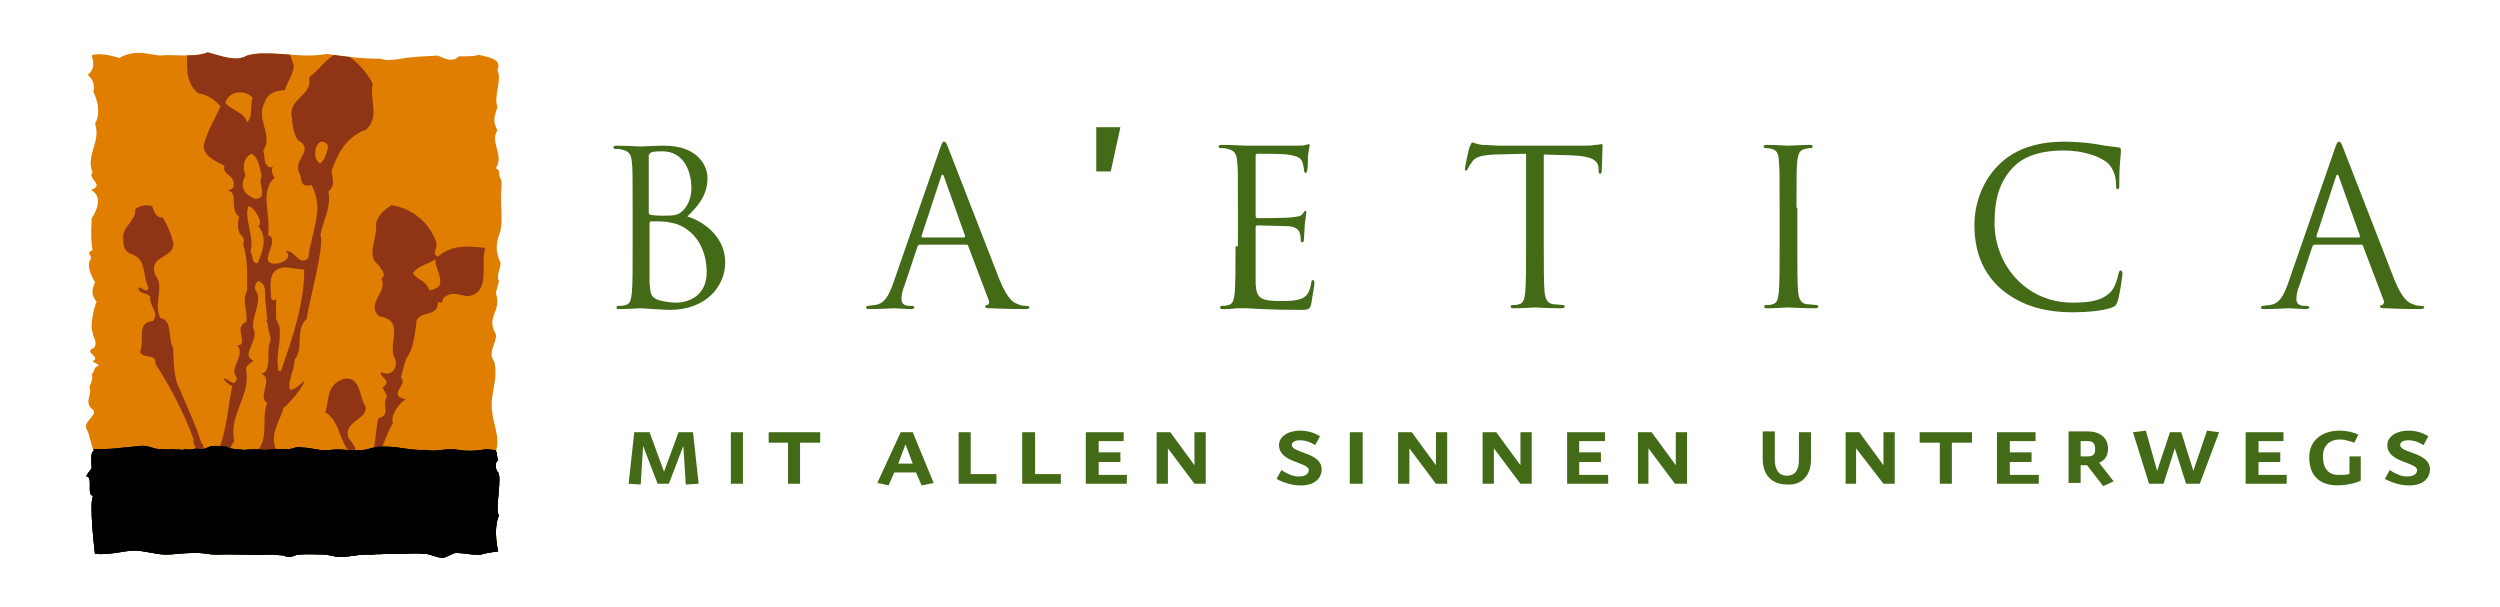 <?xml version="1.0" encoding="utf-8"?>
<!-- Generator: Adobe Illustrator 25.4.1, SVG Export Plug-In . SVG Version: 6.00 Build 0)  -->
<svg version="1.1" id="Ebene_1" xmlns="http://www.w3.org/2000/svg" xmlns:xlink="http://www.w3.org/1999/xlink" x="0px" y="0px"
	 viewBox="0 0 310.6 75.4" style="enable-background:new 0 0 310.6 75.4;" xml:space="preserve">
<style type="text/css">
	.st0{fill:#DF7E00;}
	.st1{clip-path:url(#SVGID_00000173130291445536782650000006493800672627206032_);fill:#8F3415;}
	.st2{clip-path:url(#SVGID_00000173130291445536782650000006493800672627206032_);fill:#436B17;}
	.st3{clip-path:url(#SVGID_00000176003400208297477660000013525972417682750117_);}
	.st4{clip-path:url(#SVGID_00000098921487873973992620000007002136582695344300_);fill:#77924F;}
	.st5{fill:#436B17;}
	.st6{fill-rule:evenodd;clip-rule:evenodd;fill:#436B17;}
</style>
<g>
	<path class="st0" d="M10.8,53.4c-0.7-1.1,1.8-1.9,0.5-2.7c-0.8-0.9,0.2-1.7-0.2-2.6c0.2-0.6,0.5-1,0.3-1.6c0.4-0.3,0.1-0.8,0.9-1.1
		c-0.2-0.2-0.5-0.3-0.8-0.5c1.2-0.6-1.3-1.1,0.2-1.7c0.5-0.8-0.2-1.2-0.2-2c-0.3-0.2,0-2.6,0.5-3.7c-0.7-0.9-0.6-1.5-0.2-2.4
		c-0.5-1-1.1-2-0.5-3c0.1-0.4-0.7-0.7,0.2-1c-0.3-1.4-0.1-4-0.1-4s1.8-2.5-0.1-3.5c1.8-0.6-0.5-1.4,0.2-2.2c-0.9-2,1.1-3.9,0.3-6
		c1-1.8-0.2-4-0.2-4s0.4-1.2-0.7-2.1c0.8-0.6,0.8-1.4,0.5-2.4c0.7-0.4,2.5,0,3.4,0.3c1.1-0.6,2.1-0.7,3.1-0.6
		c0.6,0.1,1.2,0.2,1.9,0.3c1.7-0.2,4.4,0.3,6-0.4c1.9,0.5,3.5,1.2,4.9,0.4c2-0.6,5.2,0,7.7,0c0.8,0,1.6-0.1,2.2-0.2
		c2.6,0.4,4.7,0.6,6.7,0.6c1.1,0.4,2.6-0.1,4-0.2c0.9-0.1,1.9-0.1,3-0.2c0.3,0,1.8,1.1,2.7,0.1c1.1,0,2.2,0,2.4-0.2
		c1.9,0.4,2.9,0.7,2.4,1.9c0.6,1.2-0.5,3.3,0,4.6c-0.4,1.2-0.6,1.8,0,2.9c-1,1.5,0.9,3-0.2,4.7c0.8,0.4,0.1,0.9,0.7,1.4l0,1
		c-0.2,1.8,0.2,3.6-0.1,5.3c-0.5,1.5-0.8,2.3,0,4.1c0,0.5-0.6,1.8-0.2,2.2l-0.4,1.5c0.8,2.3-1.3,2.9,0,5.1c0.2,1-1.1,2.3-0.2,3.4
		c0.6,2.5-0.7,4.1-0.2,6.6c0,0.8,1,3,0.4,4.6c0.2,0,0.1,0.9,0.3,1.1c-0.5,0.2-0.3,1.2-0.1,1.4c0.7,0.4-0.4,5.1,0.2,5.4
		c-0.8,1.8-0.1,4.6-0.1,4.5c0,0-1.7,0.2-2.1,0.4c-1.2,0.1-1.9-0.2-3.2-0.2c-0.3,0-1.2,0.6-1.6,0.6c-0.9,0-1.7-0.6-2.5-0.5
		c-0.9-0.1-1.7,0-2.6,0c-0.7,0-1.4,0-2.1,0c-0.4,0.1-0.9,0-1.4,0.1l-1,0c-1,0-2.1,0.3-3.1,0.3c-0.8,0-1.4-0.3-2.1-0.3
		c-0.9,0-1.9-0.1-3,0c-0.7,0-1,0.6-2,0.1c-0.5,0-0.9-0.1-1.4-0.1l-0.2,0c-2.3,0.1-4.4-0.1-6.7,0c-1,0-2-0.3-3-0.2
		c-1.1,0-2.4,0.2-3.3,0.2c-1.2,0-2.6-0.5-4-0.5c-1,0-3.1,0.6-4.8,0.4c0,0-0.8-6.6-0.2-7.2c-0.9,0,0-2.3-0.8-2.4
		c-0.3,0.1,0.5-0.9,0.5-0.9c0.3,0.1-0.3-2.1,0.4-2.3C11.4,55.8,11.1,53.8,10.8,53.4L10.8,53.4z"/>
	<g>
		<defs>
			<path id="SVGID_1_" d="M10.8,53.4c-0.7-1.1,1.8-1.9,0.5-2.7c-0.8-0.9,0.2-1.7-0.2-2.6c0.2-0.6,0.5-1,0.3-1.6
				c0.4-0.3,0.1-0.8,0.9-1.1c-0.2-0.2-0.5-0.3-0.8-0.5c1.2-0.6-1.3-1.1,0.2-1.7c0.5-0.8-0.2-1.2-0.2-2c-0.3-0.2,0-2.6,0.5-3.7
				c-0.7-0.9-0.6-1.5-0.2-2.4c-0.5-1-1.1-2-0.5-3c0.1-0.4-0.7-0.7,0.2-1c-0.3-1.4-0.1-4-0.1-4s1.8-2.5-0.1-3.5
				c1.8-0.6-0.5-1.4,0.2-2.2c-0.9-2,1.1-3.9,0.3-6c1-1.8-0.2-4-0.2-4s0.4-1.2-0.7-2.1c0.8-0.6,0.8-1.4,0.5-2.4
				c0.7-0.4,2.5,0,3.4,0.3c1.1-0.6,2.1-0.7,3.1-0.6c0.6,0.1,1.2,0.2,1.9,0.3c1.7-0.2,4.4,0.3,6-0.4c1.9,0.5,3.5,1.2,4.9,0.4
				c2-0.6,5.2,0,7.7,0c0.8,0,1.6-0.1,2.2-0.2c2.6,0.4,4.7,0.6,6.7,0.6c1.1,0.4,2.6-0.1,4-0.2c0.9-0.1,1.9-0.1,3-0.2
				c0.3,0,1.8,1.1,2.7,0.1c1.1,0,2.2,0,2.4-0.2c1.9,0.4,2.9,0.7,2.4,1.9c0.6,1.2-0.5,3.3,0,4.6c-0.4,1.2-0.6,1.8,0,2.9
				c-1,1.5,0.9,3-0.2,4.7c0.8,0.4,0.1,0.9,0.7,1.4l0,1c-0.2,1.8,0.2,3.6-0.1,5.3c-0.5,1.5-0.8,2.3,0,4.1c0,0.5-0.6,1.8-0.2,2.2
				l-0.4,1.5c0.8,2.3-1.3,2.9,0,5.1c0.2,1-1.1,2.3-0.2,3.4c0.6,2.5-0.7,4.1-0.2,6.6c0,0.8,1,3,0.4,4.6c0.2,0,0.1,0.9,0.3,1.1
				c-0.5,0.2-0.3,1.2-0.1,1.4c0.7,0.4-0.4,5.1,0.2,5.4c-0.8,1.8-0.1,4.6-0.1,4.5c0,0-1.7,0.2-2.1,0.4c-1.2,0.1-1.9-0.2-3.2-0.2
				c-0.3,0-1.2,0.6-1.6,0.6c-0.9,0-1.7-0.6-2.5-0.5c-0.9-0.1-1.7,0-2.6,0c-0.7,0-1.4,0-2.1,0c-0.4,0.1-0.9,0-1.4,0.1l-1,0
				c-1,0-2.1,0.3-3.1,0.3c-0.8,0-1.4-0.3-2.1-0.3c-0.9,0-1.9-0.1-3,0c-0.7,0-1,0.6-2,0.1c-0.5,0-0.9-0.1-1.4-0.1l-0.2,0
				c-2.3,0.1-4.4-0.1-6.7,0c-1,0-2-0.3-3-0.2c-1.1,0-2.4,0.2-3.3,0.2c-1.2,0-2.6-0.5-4-0.5c-1,0-3.1,0.6-4.8,0.4
				c0,0-0.8-6.6-0.2-7.2c-0.9,0,0-2.3-0.8-2.4c-0.3,0.1,0.5-0.9,0.5-0.9c0.3,0.1-0.3-2.1,0.4-2.3C11.4,55.8,11.1,53.8,10.8,53.4
				L10.8,53.4z"/>
		</defs>
		<clipPath id="SVGID_00000057869471447557621330000012220350870729107352_">
			<use xlink:href="#SVGID_1_"  style="overflow:visible;"/>
		</clipPath>
		<path style="clip-path:url(#SVGID_00000057869471447557621330000012220350870729107352_);fill:#8F3415;" d="M43.8,70.1
			c0.3-2.3,0.5-4.7,0.9-6.9c0.5-2-0.1-3.7-1.6-4.8l-0.6-1c1,0.5,1.1-0.6,1-1.2c-1.4-1.4-1.2-3.8-3.1-5c0.6-1.5,0-3.2,2.2-4.1
			c2.3-0.5,2,2.3,2.8,3.4c0.4,1.6-2.8,1.8-2.1,3.9c0.4,0.6,1,1.1,0.8,1.8c1.1,0.4-0.1,2.1,1.1,2.4c1.6-1.7,1.3-4.6,1.8-6.6
			c1.7-0.6,0.3-1.4,1.1-2.8l-0.6-1.1c0.2,0,0.3-0.2,0.4-0.3c0.5-0.7-0.7-0.9-0.6-1.6c1,0.6,2.2-0.1,1.8-1.6c-1.1-1.8,1.4-4.8-2-5.3
			c-1.7-1.6,1.1-3,0.3-4.7c0.7-0.5-0.1-1.2-0.4-1.7c-1.6-1.1,0-3.5-0.3-5.1c0.3-1.1,0.9-1.6,1.9-2.3c2.4,0.3,4.7,2,5.6,4.6
			c0.3,0.7-0.7,1.3,0.2,1.8c1.8-1.6,3.8-1.3,5.9-1.1c-0.7,1.9,0.8,5.6-2.2,6c-1-0.1-1.8-0.6-2.7,0c-0.7,0.2-0.1,1.1-1,0.7
			c0.1,2.2-2.8,0.8-2.7,2.9c-0.2,1.4-0.4,3.1-1.2,4.1c-0.3,0.8-0.5,1.6-0.7,2.4c1,0.9-1.8,2.2,0.6,2.7c-0.9,0.6-1.9,2-1.6,3
			c-2.8,4.9-2.6,11.3-3.8,16.7c0.6,0.4,1.4,0.1,1.7,0.7H43.8L43.8,70.1z M54.6,35.5c0.4-1.2-0.6-2.2-0.5-3.3
			c-0.8,0.6-2.3,0.8-2.8,1.8c0.6,0.8,1.7,0.9,2,2C53.7,36.1,54.1,35.9,54.6,35.5L54.6,35.5z"/>
		<path style="clip-path:url(#SVGID_00000057869471447557621330000012220350870729107352_);fill:#8F3415;" d="M40.7,18.5
			c0.3-0.6-0.7-1.3-1.2-0.6c-0.5,0.6-0.5,2.1,0.3,2.4C40.4,19.8,40.5,19.2,40.7,18.5L40.7,18.5z M31.4,12.2c-0.8-1.1-3-1-3.4,0.6
			c0.8,0.9,2.4,1.2,2.7,2.4C31.5,14.4,31,13,31.4,12.2L31.4,12.2z M32.5,21.9c-0.2-1-0.4-2.3-1.2-2.8c-1.1,0.4-1.2,1.9-0.8,2.7
			c-1,1.8,0.4,2.6,1.2,2.9C33.4,24.7,32,22.9,32.5,21.9L32.5,21.9z M32.1,34.9c-0.3,0.2-0.5,0.6-0.4,1.1c1.1,1.2-0.6,3.5-0.2,4.9
			c0.7,1.4-1.7,3.3,0,3.9c-0.4,0.4-1.1,0.6-0.9,1.3c0.5,3.1-2.2,5.5-1.5,8.7c-1.5,2.1-0.7,4.8-1.6,7.2c0.1,0.8,1,1.5,1.6,1
			c0.3,1-0.8,2,0.5,2.8c0.3,0.1,0.5,0.1,0.7-0.1c1-2.9,1.3-6.5,1.6-9.6c1.6-1.7,0.5-4.2,1.3-6c-1.3-0.9,0.9-3.1-0.8-3.7
			c1.5,0,0.6-3.1,1.2-4c0.1-0.7-0.4-1.5-0.3-2.1l-0.2-0.4l0.1-0.3l-0.2-2C32.8,36.6,33.3,35.4,32.1,34.9L32.1,34.9z M37.8,33.5
			l-2.4-0.3c-2.2,0.2-1.8,2.2-1.7,3.9c0.2,0.3,0.4,0.3,0.6,0l0,2.5l0.4,0.9c0.3,2.1-0.5,3.5-0.1,5.6l0.3,0
			C36.3,42.1,37.8,37.8,37.8,33.5L37.8,33.5z M32.1,28.1c0.7-0.5-0.6-2.4-1.2-2.5c-0.7,1.3,0.8,4,0.2,5.6c0.4,0.6,0.1,1.5,0.9,1.5
			C32.6,31.3,33.3,29.6,32.1,28.1L32.1,28.1z M29.8,4.6c-0.5,0.5-0.1,0.9-0.3,1.3c0.1,0.1,0.4,0.1,0.5,0c0.4-1.2,2-1.9,3.4-2.3
			c2,0.8,2.4,2.6,3.1,4.5c0,1.1-0.9,2.2-1.1,3.1c-1.1,0-2.3,0.5-2.5,1.5c-1.2,2.1,1.1,4.1-0.2,6c0.3,0.7-0.1,1.6,0.8,2.1
			c0.3,0,0.4-0.1,0.4,0c0,0-0.4,0.3,0.2,1.3c-1.9,1.7-0.4,4.6-0.8,7.1c1.8,0.6-1.9,4,1.4,3.5c1.1-0.4,1.4-0.9,0.8-1.5
			c1.3-0.1,1.5,1.9,2.8,0.9c0.3-3.1,2.1-6.1,0.4-9.1c-1.2,0.2-1.2-0.2-1.4-1.3c-1.2-1.8,2-3-0.3-4.3c-0.4-0.6-0.7-1.7-0.7-2.6
			c-0.7-2.6,2.6-2.8,2.1-5.2c1.2-0.8,2.2-2.5,3.7-3.1c1.6,0.3,3.5,2.4,4.2,3.9c-0.4,2.1,0.9,4.1-0.8,5.7c-2.5,0.9-3.5,2.9-4.3,5.1
			c0.1,1.3,0.5,1.7-0.4,2.6c0.4,1.8-0.7,3.8-1,5.4c0.6,1.1-1.5,8.7-1.7,10.4c-1.5,1.4-0.3,3.6-1.5,5.1c0,1.3-0.9,2.6-0.6,3.7
			c0.4,0.1,1-0.3,1.8-1.1c-0.1,0.7-1.6,2.6-2.6,3.4c-0.3,1.4-1.9,3.4-0.8,5.4c-2.5,1.7,0.4,4.3-1.8,6c0,2-2.2,3.5-0.8,5.2
			c0.3-0.1,0.6-0.3,1-0.2c-1.2,3.6,0.8,3.2,0.8,3.3c0,0-0.1,0.1-0.4,0.2c-0.4-0.2-1-0.1-1.4,0.1h-6.2l0.2-3.2l-0.9-0.7
			c1.8-0.3,0.4-1.7,0.6-2.7c-1.3-1-1.6-0.9-0.6-3c-0.1-0.4,0-0.7,0.1-1.1c0.1-1.3,0.5-2.6-0.9-3.2c-0.3-0.1-1.1,0-1.3-0.4l0-0.2
			c0.3,0,1,0.2,1.4,0.2c0.6-0.4-0.2-1-0.2-1.7c0,0,0.1,0,0.1,0c-1.1-3.1-3-6.8-4.8-9.5c0.2-1.4-1.5-0.5-1.9-1.5
			c0.6-1.4-0.5-3.7,1.6-3.8c0.9-1.1-0.6-2-0.3-3c-0.1-0.1-0.3-0.3-0.6-0.4c-0.3-0.1-0.7-0.1-0.9-0.6l0-0.2c0.3,0,0.6,0.3,1,0.4
			c0.2-0.1,0.3-0.3,0.2-0.5c-0.7-1.4-0.2-3.4-2-4c-1.1-0.4-1.1-1.2-1.1-2.2c0-1.3,1.6-2,1.5-3.4c0.6-0.5,1.4-0.6,2.1-0.4
			c0.2,0.7,0.6,1.6,1.3,1.4c0.6,1,1,1.9,1.3,3c0.4,2.2-3.2,1.6-2.2,4.2c1.2,1.4-0.3,3.6,0.6,5.3c1.6,0.3,0.9,2.5,1.6,3.7
			c0.1,1.6,0,3.7,0.9,5.3c0.6,1.5,2.1,4.7,2.6,6.5c0.7,0.6-0.1,2.4,1.4,2.4c1.7-2.8,1.8-6.1,2.4-9.2L28.9,48c-0.3-0.1-1-0.6-1.1-1
			c0.3,0,0.8,0.5,1.3,0.6c0.1-0.1,0.1-0.1,0.2-0.2l0.1-0.3c0-0.1,0-0.1,0-0.2c-0.2-0.3-0.3-0.6-0.3-0.8c0.1-1.1,1.2-2.1,0.4-3.2
			c1.5,0-0.6-2.3,1.1-2.9c0.2-1.6-0.6-2.5,0.1-3.9c0-1.9,0.1-4-0.5-5.8c0.5-1.4-1.1-0.5-0.5-3.4c-1.3-0.9,0-3.1-1.4-3.2
			c0.2-0.1,0.9-0.3,0.7-0.7c0.3-1.2-1.5-1.3-1.1-2.4c-1.2-0.6-3-1.4-2.5-2.9c0.5-1.7,1.3-2.9,2-4.5c-0.7-0.8-1.7-1.5-2.8-1.6
			c-2.1-1.9-1-4.3-1.5-6.6L26,2.7C28.9,2.8,28.6,4.2,29.8,4.6L29.8,4.6z"/>
		<path style="clip-path:url(#SVGID_00000057869471447557621330000012220350870729107352_);fill:#436B17;" d="M9.7,55.7
			c0.4,0.2,4.2,0.1,4.8,0c1.1-0.1,2.1-0.2,3-0.3c0.9-0.1,1.5,0.4,2.4,0.4c0.6,0,1,0.1,1.6,0c0.3,0.1,0.8,0,1.1,0.1
			c0.2,0,0.3-0.1,0.5-0.1c0.6,0.2,1.1-0.2,1.7,0c0.8,0.1,1-0.4,1.8-0.4c0.2,0,1.3,0.1,1.6,0.1c0.3,0.3,1.2,0.3,2.2,0.4
			c0.9-0.1,1.5-0.1,2.5,0c1-0.1,2-0.1,3-0.1c0.4,0,1.1-0.4,1.5-0.2c1.4,0,2.3,0.5,3.7,0.3c1.4-0.2,2.5,0.2,3.5,0
			c0.6,0.2,2-0.5,2.8-0.4c2-0.1,3.4,0.5,5.5,0.4c1.4,0.3,2.6-0.3,4.1,0c1,0.2,2.5,0.1,3.4-0.1c0.6,0.1,2.4,0.2,2.1,0.3
			c0.1-0.1,0.1,13.4,0.1,13.4h-53C9.3,69.5,9,55.9,9.7,55.7L9.7,55.7z"/>
	</g>
	<g>
		<defs>
			<path id="SVGID_00000093168720503781839540000003892523406187340479_" d="M9.7,55.7c0.4,0.2,4.2,0.1,4.8,0c1.1-0.1,2.1-0.2,3-0.3
				c0.9-0.1,1.5,0.4,2.4,0.4c0.6,0,1,0.1,1.6,0c0.3,0.1,0.8,0,1.1,0.1c0.2,0,0.3-0.1,0.5-0.1c0.6,0.2,1.1-0.2,1.7,0
				c0.8,0.1,1-0.4,1.8-0.4c0.2,0,1.3,0.1,1.6,0.1c0.3,0.3,1.2,0.3,2.2,0.4c0.9-0.1,1.5-0.1,2.5,0c1-0.1,2-0.1,3-0.1
				c0.4,0,1.1-0.4,1.5-0.2c1.4,0,2.3,0.5,3.7,0.3c1.4-0.2,2.5,0.2,3.5,0c0.6,0.2,2-0.5,2.8-0.4c2-0.1,3.4,0.5,5.5,0.4
				c1.4,0.3,2.6-0.3,4.1,0c1,0.2,2.5,0.1,3.4-0.1c0.6,0.1,2.4,0.2,2.1,0.3c0.1-0.1,0.1,13.4,0.1,13.4h-53C9.3,69.5,9,55.9,9.7,55.7
				L9.7,55.7z"/>
		</defs>
		<defs>
			<path id="SVGID_00000057836774270160109780000007699678622717677726_" d="M10.8,53.4c-0.7-1.1,1.8-1.9,0.5-2.7
				c-0.8-0.9,0.2-1.7-0.2-2.6c0.2-0.6,0.5-1,0.3-1.6c0.4-0.3,0.1-0.8,0.9-1.1c-0.2-0.2-0.5-0.3-0.8-0.5c1.2-0.6-1.3-1.1,0.2-1.7
				c0.5-0.8-0.2-1.2-0.2-2c-0.3-0.2,0-2.6,0.5-3.7c-0.7-0.9-0.6-1.5-0.2-2.4c-0.5-1-1.1-2-0.5-3c0.1-0.4-0.7-0.7,0.2-1
				c-0.3-1.4-0.1-4-0.1-4s1.8-2.5-0.1-3.5c1.8-0.6-0.5-1.4,0.2-2.2c-0.9-2,1.1-3.9,0.3-6c1-1.8-0.2-4-0.2-4s0.4-1.2-0.7-2.1
				c0.8-0.6,0.8-1.4,0.5-2.4c0.7-0.4,2.5,0,3.4,0.3c1.1-0.6,2.1-0.7,3.1-0.6c0.6,0.1,1.2,0.2,1.9,0.3c1.7-0.2,4.4,0.3,6-0.4
				c1.9,0.5,3.5,1.2,4.9,0.4c2-0.6,5.2,0,7.7,0c0.8,0,1.6-0.1,2.2-0.2c2.6,0.4,4.7,0.6,6.7,0.6c1.1,0.4,2.6-0.1,4-0.2
				c0.9-0.1,1.9-0.1,3-0.2c0.3,0,1.8,1.1,2.7,0.1c1.1,0,2.2,0,2.4-0.2c1.9,0.4,2.9,0.7,2.4,1.9c0.6,1.2-0.5,3.3,0,4.6
				c-0.4,1.2-0.6,1.8,0,2.9c-1,1.5,0.9,3-0.2,4.7c0.8,0.4,0.1,0.9,0.7,1.4l0,1c-0.2,1.8,0.2,3.6-0.1,5.3c-0.5,1.5-0.8,2.3,0,4.1
				c0,0.5-0.6,1.8-0.2,2.2l-0.4,1.5c0.8,2.3-1.3,2.9,0,5.1c0.2,1-1.1,2.3-0.2,3.4c0.6,2.5-0.7,4.1-0.2,6.6c0,0.8,1,3,0.4,4.6
				c0.2,0,0.1,0.9,0.3,1.1c-0.5,0.2-0.3,1.2-0.1,1.4c0.7,0.4-0.4,5.1,0.2,5.4c-0.8,1.8-0.1,4.6-0.1,4.5c0,0-1.7,0.2-2.1,0.4
				c-1.2,0.1-1.9-0.2-3.2-0.2c-0.3,0-1.2,0.6-1.6,0.6c-0.9,0-1.7-0.6-2.5-0.5c-0.9-0.1-1.7,0-2.6,0c-0.7,0-1.4,0-2.1,0
				c-0.4,0.1-0.9,0-1.4,0.1l-1,0c-1,0-2.1,0.3-3.1,0.3c-0.8,0-1.4-0.3-2.1-0.3c-0.9,0-1.9-0.1-3,0c-0.7,0-1,0.6-2,0.1
				c-0.5,0-0.9-0.1-1.4-0.1l-0.2,0c-2.3,0.1-4.4-0.1-6.7,0c-1,0-2-0.3-3-0.2c-1.1,0-2.4,0.2-3.3,0.2c-1.2,0-2.6-0.5-4-0.5
				c-1,0-3.1,0.6-4.8,0.4c0,0-0.8-6.6-0.2-7.2c-0.9,0,0-2.3-0.8-2.4c-0.3,0.1,0.5-0.9,0.5-0.9c0.3,0.1-0.3-2.1,0.4-2.3
				C11.4,55.8,11.1,53.8,10.8,53.4L10.8,53.4z"/>
		</defs>
		<clipPath id="SVGID_00000113324831147923013050000004757672742720784554_">
			<use xlink:href="#SVGID_00000093168720503781839540000003892523406187340479_"  style="overflow:visible;"/>
		</clipPath>
		
			<clipPath id="SVGID_00000110436333354465562910000015128658774745594534_" style="clip-path:url(#SVGID_00000113324831147923013050000004757672742720784554_);">
			<use xlink:href="#SVGID_00000057836774270160109780000007699678622717677726_"  style="overflow:visible;"/>
		</clipPath>
		<path style="clip-path:url(#SVGID_00000110436333354465562910000015128658774745594534_);fill:#77924F;" d="M54.6,35.5
			c0.4-1.2-0.6-2.2-0.5-3.3c-0.8,0.6-2.3,0.8-2.8,1.8c0.6,0.8,1.7,0.9,2,2C53.7,36.1,54.1,35.9,54.6,35.5L54.6,35.5z M43.8,70.1
			c0.3-2.3,0.5-4.7,0.9-6.9c0.5-2-0.1-3.7-1.6-4.8l-0.6-1c1,0.5,1.1-0.6,1-1.2c-1.4-1.4-1.2-3.8-3.1-5c0.6-1.5,0-3.2,2.2-4.1
			c2.3-0.5,2,2.3,2.8,3.4c0.4,1.6-2.8,1.8-2.1,3.9c0.4,0.6,1,1.1,0.8,1.8c1.1,0.4-0.1,2.1,1.1,2.4c1.6-1.7,1.3-4.6,1.8-6.6
			c1.7-0.6,0.3-1.4,1.1-2.8l-0.6-1.1c0.2,0,0.3-0.2,0.4-0.3c0.5-0.7-0.7-0.9-0.6-1.6c1,0.6,2.2-0.1,1.8-1.6c-1.1-1.8,1.4-4.8-2-5.3
			c-1.7-1.6,1.1-3,0.3-4.7c0.7-0.5-0.1-1.2-0.4-1.7c-1.6-1.1,0-3.5-0.3-5.1c0.3-1.1,0.9-1.6,1.9-2.3c2.4,0.3,4.7,2,5.6,4.6
			c0.3,0.7-0.7,1.3,0.2,1.8c1.8-1.6,3.8-1.3,5.9-1.1c-0.7,1.9,0.8,5.6-2.2,6c-1-0.1-1.8-0.6-2.7,0c-0.7,0.2-0.1,1.1-1,0.7
			c0.1,2.2-2.8,0.8-2.7,2.9c-0.2,1.4-0.4,3.1-1.2,4.1c-0.3,0.8-0.5,1.6-0.7,2.4c1,0.9-1.8,2.2,0.6,2.7c-0.9,0.6-1.9,2-1.6,3
			c-2.8,4.9-2.6,11.3-3.8,16.7c0.6,0.4,1.4,0.1,1.7,0.7H43.8L43.8,70.1z"/>
		<path style="clip-path:url(#SVGID_00000110436333354465562910000015128658774745594534_);fill:#77924F;" d="M40.7,18.5
			c0.3-0.6-0.7-1.3-1.2-0.6c-0.5,0.6-0.5,2.1,0.3,2.4C40.4,19.8,40.5,19.2,40.7,18.5L40.7,18.5z M31.4,12.2c-0.8-1.1-3-1-3.4,0.6
			c0.8,0.9,2.4,1.2,2.7,2.4C31.5,14.4,31,13,31.4,12.2L31.4,12.2z M32.5,21.9c-0.2-1-0.4-2.3-1.2-2.8c-1.1,0.4-1.2,1.9-0.8,2.7
			c-1,1.8,0.4,2.6,1.2,2.9C33.4,24.7,32,22.9,32.5,21.9L32.5,21.9z M32.1,34.9c-0.3,0.2-0.5,0.6-0.4,1.1c1.1,1.2-0.6,3.5-0.2,4.9
			c0.7,1.4-1.7,3.3,0,3.9c-0.4,0.4-1.1,0.6-0.9,1.3c0.5,3.1-2.2,5.5-1.5,8.7c-1.5,2.1-0.7,4.8-1.6,7.2c0.1,0.8,1,1.5,1.6,1
			c0.3,1-0.8,2,0.5,2.8c0.3,0.1,0.5,0.1,0.7-0.1c1-2.9,1.3-6.5,1.6-9.6c1.6-1.7,0.5-4.2,1.3-6c-1.3-0.9,0.9-3.1-0.8-3.7
			c1.5,0,0.6-3.1,1.2-4c0.1-0.7-0.4-1.5-0.3-2.1l-0.2-0.4l0.1-0.3l-0.2-2C32.8,36.6,33.3,35.4,32.1,34.9L32.1,34.9z M37.8,33.5
			l-2.4-0.3c-2.2,0.2-1.8,2.2-1.7,3.9c0.2,0.3,0.4,0.3,0.6,0l0,2.5l0.4,0.9c0.3,2.1-0.5,3.5-0.1,5.6l0.3,0
			C36.3,42.1,37.8,37.8,37.8,33.5L37.8,33.5z M32.1,28.1c0.7-0.5-0.6-2.4-1.2-2.5c-0.7,1.3,0.8,4,0.2,5.6c0.4,0.6,0.1,1.5,0.9,1.5
			C32.6,31.3,33.3,29.6,32.1,28.1L32.1,28.1z M29.8,4.6c-0.5,0.5-0.1,0.9-0.3,1.3c0.1,0.1,0.4,0.1,0.5,0c0.4-1.2,2-1.9,3.4-2.3
			c2,0.8,2.4,2.6,3.1,4.5c0,1.1-0.9,2.2-1.1,3.1c-1.1,0-2.3,0.5-2.5,1.5c-1.2,2.1,1.1,4.1-0.2,6c0.3,0.7-0.1,1.6,0.8,2.1
			c0.3,0,0.4-0.1,0.4,0c0,0-0.4,0.3,0.2,1.3c-1.9,1.7-0.4,4.6-0.8,7.1c1.8,0.6-1.9,4,1.4,3.5c1.1-0.4,1.4-0.9,0.8-1.5
			c1.3-0.1,1.5,1.9,2.8,0.9c0.3-3.1,2.1-6.1,0.4-9.1c-1.2,0.2-1.2-0.2-1.4-1.3c-1.2-1.8,2-3-0.3-4.3c-0.4-0.6-0.7-1.7-0.7-2.6
			c-0.7-2.6,2.6-2.8,2.1-5.2c1.2-0.8,2.2-2.5,3.7-3.1c1.6,0.3,3.5,2.4,4.2,3.9c-0.4,2.1,0.9,4.1-0.8,5.7c-2.5,0.9-3.5,2.9-4.3,5.1
			c0.1,1.3,0.5,1.7-0.4,2.6c0.4,1.8-0.7,3.8-1,5.4c0.6,1.1-1.5,8.7-1.7,10.4c-1.5,1.4-0.3,3.6-1.5,5.1c0,1.3-0.9,2.6-0.6,3.7
			c0.4,0.1,1-0.3,1.8-1.1c-0.1,0.7-1.6,2.6-2.6,3.4c-0.3,1.4-1.9,3.4-0.8,5.4c-2.5,1.7,0.4,4.3-1.8,6c0,2-2.2,3.5-0.8,5.2
			c0.3-0.1,0.6-0.3,1-0.2c-1.2,3.6,0.8,3.2,0.8,3.3c0,0-0.1,0.1-0.4,0.2c-0.4-0.2-1-0.1-1.4,0.1h-6.2l0.2-3.2l-0.9-0.7
			c1.8-0.3,0.4-1.7,0.6-2.7c-1.3-1-1.6-0.9-0.6-3c-0.1-0.4,0-0.7,0.1-1.1c0.1-1.3,0.5-2.6-0.9-3.2c-0.3-0.1-1.1,0-1.3-0.4l0-0.2
			c0.3,0,1,0.2,1.4,0.2c0.6-0.4-0.2-1-0.2-1.7c0,0,0.1,0,0.1,0c-1.1-3.1-3-6.8-4.8-9.5c0.2-1.4-1.5-0.5-1.9-1.5
			c0.6-1.4-0.5-3.7,1.6-3.8c0.9-1.1-0.6-2-0.3-3c-0.1-0.1-0.3-0.3-0.6-0.4c-0.3-0.1-0.7-0.1-0.9-0.6l0-0.2c0.3,0,0.6,0.3,1,0.4
			c0.2-0.1,0.3-0.3,0.2-0.5c-0.7-1.4-0.2-3.4-2-4c-1.1-0.4-1.1-1.2-1.1-2.2c0-1.3,1.6-2,1.5-3.4c0.6-0.5,1.4-0.6,2.1-0.4
			c0.2,0.7,0.6,1.6,1.3,1.4c0.6,1,1,1.9,1.3,3c0.4,2.2-3.2,1.6-2.2,4.2c1.2,1.4-0.3,3.6,0.6,5.3c1.6,0.3,0.9,2.5,1.6,3.7
			c0.1,1.6,0,3.7,0.9,5.3c0.6,1.5,2.1,4.7,2.6,6.5c0.7,0.6-0.1,2.4,1.4,2.4c1.7-2.8,1.8-6.1,2.4-9.2L28.9,48c-0.3-0.1-1-0.6-1.1-1
			c0.3,0,0.8,0.5,1.3,0.6c0.1-0.1,0.1-0.1,0.2-0.2l0.1-0.3c0-0.1,0-0.1,0-0.2c-0.2-0.3-0.3-0.6-0.3-0.8c0.1-1.1,1.2-2.1,0.4-3.2
			c1.5,0-0.6-2.3,1.1-2.9c0.2-1.6-0.6-2.5,0.1-3.9c0-1.9,0.1-4-0.5-5.8c0.5-1.4-1.1-0.5-0.5-3.4c-1.3-0.9,0-3.1-1.4-3.2
			c0.2-0.1,0.9-0.3,0.7-0.7c0.3-1.2-1.5-1.3-1.1-2.4c-1.2-0.6-3-1.4-2.5-2.9c0.5-1.7,1.3-2.9,2-4.5c-0.7-0.8-1.7-1.5-2.8-1.6
			c-2.1-1.9-1-4.3-1.5-6.6L26,2.7C28.9,2.8,28.6,4.2,29.8,4.6L29.8,4.6z"/>
	</g>
</g>
<g>
	<polygon class="st5" points="139.2,15.8 138,21.3 136.2,21.3 136.2,15.8 139.2,15.8 	"/>
	<path class="st6" d="M78.6,30.6c0,2.6,0,4.7-0.1,5.8c-0.1,0.8-0.2,1.4-0.8,1.5C77.4,38,77.1,38,76.8,38c-0.2,0-0.2,0.1-0.2,0.2
		c0,0.2,0.1,0.2,0.4,0.2c0.8,0,2.5-0.1,2.6-0.1c0.2,0,3,0.2,3.6,0.2c4.6,0,6.9-3,6.9-5.9c0-3.2-2.7-5.1-4.7-5.7
		c1.3-1.3,2.5-2.6,2.5-4.8c0-1.3-1-4-5.4-4c-1.2,0-2.3,0.1-2.9,0.1c-0.1,0-1.8-0.1-3-0.1c-0.3,0-0.4,0.1-0.4,0.2
		c0,0.1,0.1,0.2,0.2,0.2c0.2,0,0.7,0,0.9,0.1c0.9,0.2,1.1,0.6,1.2,1.5c0.1,0.9,0.1,1.6,0.1,5.8V30.6L78.6,30.6z M80.7,19.2
		c0-0.2,0.1-0.2,0.3-0.3c0.4-0.1,1-0.1,1.3-0.1c2.6,0,3.6,2.4,3.6,4.6c0,1.1-0.4,2.1-1,2.7c-0.6,0.6-0.9,0.7-2.5,0.7
		c-1,0-1.5-0.1-1.6-0.1c-0.1-0.1-0.2-0.1-0.2-0.3V19.2L80.7,19.2z M80.7,27.7c0-0.1,0.1-0.2,0.2-0.2c0.4,0,1.8,0,2.1,0.1
		c0.6,0.1,1.3,0.2,2.2,0.8c2.1,1.4,2.6,3.8,2.6,5.4c0,3-2.3,3.8-3.8,3.8c-0.5,0-1.6-0.1-2.4-0.4c-0.8-0.4-0.8-0.8-0.9-2.1
		c0-0.4,0-3.7,0-5.8V27.7L80.7,27.7z"/>
	<path class="st6" d="M110.9,35.4c-0.5,1.3-1,2.4-2.3,2.5c-0.2,0-0.6,0.1-0.8,0.1c-0.1,0-0.2,0.1-0.2,0.2c0,0.2,0.2,0.2,0.5,0.2
		c1.3,0,2.7-0.1,3-0.1c0.3,0,1.5,0.1,2.1,0.1c0.2,0,0.4-0.1,0.4-0.2c0-0.1-0.1-0.2-0.3-0.2h-0.3c-0.5,0-1-0.2-1-0.8
		c0-0.5,0.1-1.1,0.4-1.8l1.6-4.8c0.1-0.1,0.1-0.2,0.3-0.2h5.8c0.1,0,0.2,0.1,0.2,0.2l2.5,6.6c0.2,0.4,0,0.7-0.2,0.7
		c-0.1,0-0.2,0.1-0.2,0.2c0,0.2,0.3,0.2,0.8,0.2c1.9,0.1,3.8,0.1,4.2,0.1c0.3,0,0.5-0.1,0.5-0.2c0-0.1-0.1-0.2-0.3-0.2
		c-0.3,0-0.7,0-1.1-0.2c-0.6-0.2-1.3-0.6-2.3-3c-1.6-4.1-5.9-15.2-6.3-16.2c-0.3-0.8-0.4-1-0.6-1c-0.2,0-0.3,0.2-0.6,1.1L110.9,35.4
		L110.9,35.4z M114.6,29.5c-0.1,0-0.1-0.1-0.1-0.2l2.4-7.3c0.1-0.4,0.3-0.4,0.4,0l2.6,7.3c0,0.1,0,0.2-0.1,0.2H114.6L114.6,29.5z"/>
	<path class="st5" d="M153.5,30.6c0,2.6,0,4.7-0.1,5.8c-0.1,0.8-0.2,1.4-0.8,1.5c-0.2,0.1-0.6,0.1-0.8,0.1c-0.2,0-0.2,0.1-0.2,0.2
		c0,0.2,0.1,0.2,0.4,0.2c0.4,0,1,0,1.6-0.1c0.6,0,1,0,1.1,0c0.8,0,2.6,0.2,6.7,0.2c1.1,0,1.3,0,1.5-0.7c0.1-0.6,0.4-2.4,0.4-2.6
		c0-0.2,0-0.4-0.2-0.4c-0.1,0-0.2,0.1-0.2,0.4c-0.2,1.1-0.5,1.6-1.2,1.9c-0.7,0.3-1.9,0.3-2.6,0.3c-2.6,0-3-0.4-3.1-2.2
		c0-0.6,0-3.7,0-4.6v-2.4c0-0.1,0.1-0.2,0.2-0.2c0.5,0,3.1,0.1,3.9,0.1c1.1,0.1,1.3,0.6,1.4,0.9c0.1,0.4,0.1,0.6,0.1,0.9
		c0,0.1,0.1,0.2,0.2,0.2c0.2,0,0.2-0.3,0.2-0.5c0-0.2,0.1-1.2,0.1-1.7c0.1-0.9,0.2-1.3,0.2-1.5c0-0.2-0.1-0.2-0.1-0.2
		c-0.1,0-0.2,0.1-0.4,0.4c-0.2,0.3-0.6,0.3-1.3,0.4c-0.6,0.1-3.9,0.1-4.3,0.1c-0.1,0-0.2-0.1-0.2-0.3v-7.4c0-0.2,0.1-0.3,0.2-0.3
		c0.3,0,3.2,0,3.7,0.1c1.5,0.2,1.7,0.5,1.9,0.9c0.1,0.3,0.2,0.8,0.2,1c0,0.2,0.1,0.4,0.2,0.4c0.1,0,0.2-0.2,0.2-0.3
		c0.1-0.3,0.1-1.5,0.1-1.8c0.1-0.8,0.2-1.1,0.2-1.3c0-0.1,0-0.2-0.1-0.2c-0.1,0-0.2,0.1-0.4,0.1c-0.2,0.1-0.6,0.1-1.2,0.1
		c-0.6,0-6,0-6.2,0c-0.1,0-1.8-0.1-3-0.1c-0.3,0-0.4,0.1-0.4,0.2c0,0.1,0.1,0.2,0.2,0.2c0.2,0,0.7,0,0.9,0.1
		c0.9,0.2,1.1,0.6,1.2,1.5c0.1,0.9,0.1,1.6,0.1,5.8V30.6L153.5,30.6z"/>
	<path class="st5" d="M191.9,19.2l3.4,0.1c2.6,0.1,3.2,0.7,3.3,1.5l0,0.3c0,0.4,0.1,0.5,0.2,0.5c0.1,0,0.2-0.1,0.2-0.4
		c0-0.3,0.1-2.2,0.1-3c0-0.2,0-0.3-0.1-0.3c-0.1,0-0.4,0.1-0.8,0.1c-0.4,0.1-1.1,0.1-1.9,0.1h-10.1c-0.3,0-1.3-0.1-2.1-0.1
		c-0.7-0.1-1-0.3-1.2-0.3c-0.1,0-0.2,0.4-0.3,0.5c-0.1,0.2-0.6,2.5-0.6,2.8c0,0.2,0.1,0.2,0.1,0.2c0.1,0,0.2-0.1,0.3-0.3
		c0.1-0.2,0.2-0.4,0.5-0.8c0.4-0.6,1.1-0.8,2.7-0.9l4-0.1v11.4c0,2.6,0,4.7-0.1,5.8c-0.1,0.8-0.2,1.4-0.8,1.5
		c-0.2,0.1-0.6,0.1-0.8,0.1c-0.2,0-0.2,0.1-0.2,0.2c0,0.2,0.1,0.2,0.4,0.2c0.8,0,2.5-0.1,2.6-0.1c0.1,0,1.8,0.1,3.3,0.1
		c0.3,0,0.4-0.1,0.4-0.2c0-0.1-0.1-0.2-0.2-0.2c-0.2,0-0.8-0.1-1.2-0.1c-0.8-0.1-1-0.7-1.1-1.5c-0.1-1.1-0.1-3.3-0.1-5.8V19.2
		L191.9,19.2z"/>
	<path class="st5" d="M223.2,25.8c0-4.2,0-5,0.1-5.8c0.1-0.9,0.3-1.4,1-1.5c0.3-0.1,0.5-0.1,0.7-0.1c0.1,0,0.2-0.1,0.2-0.2
		c0-0.2-0.1-0.2-0.4-0.2c-0.8,0-2.5,0.1-2.6,0.1c-0.1,0-1.8-0.1-2.7-0.1c-0.3,0-0.4,0.1-0.4,0.2c0,0.1,0.1,0.2,0.2,0.2
		c0.2,0,0.5,0,0.8,0.1c0.6,0.1,0.9,0.6,0.9,1.5c0.1,0.9,0.1,1.6,0.1,5.8v4.7c0,2.6,0,4.7-0.1,5.8c-0.1,0.8-0.2,1.4-0.8,1.5
		c-0.2,0.1-0.6,0.1-0.8,0.1c-0.2,0-0.2,0.1-0.2,0.2c0,0.2,0.1,0.2,0.4,0.2c0.8,0,2.5-0.1,2.6-0.1c0.1,0,1.8,0.1,3.3,0.1
		c0.3,0,0.4-0.1,0.4-0.2c0-0.1-0.1-0.2-0.2-0.2c-0.2,0-0.8-0.1-1.2-0.1c-0.8-0.1-1-0.7-1.1-1.5c-0.1-1.1-0.1-3.3-0.1-5.8V25.8
		L223.2,25.8z"/>
	<path class="st5" d="M257.6,38.8c1.7,0,3.8-0.2,4.8-0.6c0.5-0.2,0.5-0.3,0.7-0.8c0.3-0.9,0.6-3.3,0.6-3.4c0-0.2-0.1-0.4-0.2-0.4
		c-0.2,0-0.2,0.1-0.3,0.4c-0.1,0.5-0.4,1.7-1,2.3c-1.1,1.1-2.7,1.3-4.7,1.3c-5.8,0-9.7-4.7-9.7-9.9c0-2.7,0.5-5.1,2.4-7
		c0.9-0.9,2.6-2,6.2-2c2.4,0,4.4,0.7,5.4,1.5c0.7,0.6,1.1,1.7,1.1,2.7c0,0.4,0,0.6,0.2,0.6c0.2,0,0.2-0.2,0.2-0.6
		c0-0.4,0-1.9,0.1-2.8c0.1-1,0.1-1.3,0.1-1.5c0-0.2-0.1-0.3-0.4-0.3c-0.9-0.1-1.7-0.2-2.7-0.4c-1.3-0.2-2.8-0.3-3.9-0.3
		c-4.1,0-6.6,1.3-8.2,2.9c-2.4,2.4-3,5.5-3,7.4c0,2.6,0.6,5.6,3.3,8C250.9,37.8,253.6,38.8,257.6,38.8L257.6,38.8z"/>
	<path class="st6" d="M284.2,35.4c-0.5,1.3-1,2.4-2.3,2.5c-0.2,0-0.6,0.1-0.8,0.1c-0.1,0-0.2,0.1-0.2,0.2c0,0.2,0.2,0.2,0.5,0.2
		c1.3,0,2.7-0.1,3-0.1s1.5,0.1,2.1,0.1c0.2,0,0.4-0.1,0.4-0.2c0-0.1-0.1-0.2-0.3-0.2h-0.3c-0.5,0-1-0.2-1-0.8c0-0.5,0.1-1.1,0.4-1.8
		l1.6-4.8c0.1-0.1,0.1-0.2,0.3-0.2h5.8c0.1,0,0.2,0.1,0.2,0.2l2.5,6.6c0.2,0.4,0,0.7-0.2,0.7c-0.1,0-0.2,0.1-0.2,0.2
		c0,0.2,0.3,0.2,0.8,0.2c1.9,0.1,3.8,0.1,4.2,0.1c0.3,0,0.5-0.1,0.5-0.2c0-0.1-0.1-0.2-0.3-0.2c-0.3,0-0.7,0-1.1-0.2
		c-0.6-0.2-1.3-0.6-2.3-3c-1.6-4.1-5.9-15.2-6.3-16.2c-0.3-0.8-0.4-1-0.6-1c-0.2,0-0.3,0.2-0.6,1.1L284.2,35.4L284.2,35.4z
		 M287.9,29.5c-0.1,0-0.1-0.1-0.1-0.2l2.4-7.3c0.1-0.4,0.3-0.4,0.4,0l2.6,7.3c0,0.1,0,0.2-0.1,0.2H287.9L287.9,29.5z"/>
	<polygon class="st5" points="86.8,60.1 86.1,53.7 84.3,53.7 82.5,58.6 80.7,53.7 78.8,53.7 78.1,60.1 79.6,60.2 79.9,55.4 
		81.7,60.1 83.1,60.1 84.9,55.4 85.2,60.2 86.8,60.1 	"/>
	<polygon class="st5" points="92.3,60.1 92.3,53.7 90.8,53.7 90.8,60.1 92.3,60.1 	"/>
	<polygon class="st5" points="101.9,55 101.9,53.7 95.5,53.7 95.5,55 97.9,55 97.9,60.1 99.4,60.1 99.4,55 101.9,55 	"/>
	<path class="st6" d="M116,60l-2.6-6.3h-1.5l-2.9,6.3l1.4,0.3l0.7-1.6h2.7l0.7,1.6L116,60L116,60z M113.4,57.6h-1.8l0.9-2.4
		L113.4,57.6L113.4,57.6z"/>
	<polygon class="st5" points="123.8,60.1 123.8,58.9 120.6,58.9 120.6,53.7 119.1,53.7 119.1,60.1 123.8,60.1 	"/>
	<polygon class="st5" points="131.8,60.1 131.8,58.9 128.6,58.9 128.6,53.7 127,53.7 127,60.1 131.8,60.1 	"/>
	<polygon class="st5" points="140,60.1 140,59 136.5,59 136.5,57.4 139.2,57.4 139.2,56.2 136.5,56.2 136.5,54.8 139.6,54.8 
		139.6,53.7 134.9,53.7 134.9,60.1 140,60.1 	"/>
	<polygon class="st5" points="149.8,60.1 149.8,53.7 148.4,53.7 148.4,57.8 145.4,53.7 143.7,53.7 143.7,60.1 145.1,60.1 
		145.1,55.7 148.4,60.1 149.8,60.1 	"/>
	<path class="st5" d="M164.2,58.3c0-2.1-3.7-2-3.7-3c0-0.4,0.4-0.6,1-0.6c0.8,0,1.4,0.3,1.9,0.6l0.6-1.1c-0.5-0.3-1.3-0.7-2.5-0.7
		c-1.4,0-2.6,0.7-2.6,1.8c0,2.2,3.7,2.1,3.7,3.1c0,0.6-0.6,0.8-1.3,0.8c-0.7,0-1.5-0.4-2.1-0.8l-0.6,1.1c0.7,0.4,1.9,0.8,2.8,0.8
		C163.2,60.4,164.2,59.5,164.2,58.3L164.2,58.3z"/>
	<polygon class="st5" points="169.3,60.1 169.3,53.7 167.7,53.7 167.7,60.1 169.3,60.1 	"/>
	<polygon class="st5" points="179.8,60.1 179.8,53.7 178.4,53.7 178.4,57.8 175.4,53.7 173.7,53.7 173.7,60.1 175.1,60.1 
		175.1,55.7 178.4,60.1 179.8,60.1 	"/>
	<polygon class="st5" points="190.3,60.1 190.3,53.7 188.9,53.7 188.9,57.8 185.9,53.7 184.2,53.7 184.2,60.1 185.6,60.1 
		185.6,55.7 188.9,60.1 190.3,60.1 	"/>
	<polygon class="st5" points="199.8,60.1 199.8,59 196.2,59 196.2,57.4 198.9,57.4 198.9,56.2 196.2,56.2 196.2,54.8 199.4,54.8 
		199.4,53.7 194.7,53.7 194.7,60.1 199.8,60.1 	"/>
	<polygon class="st5" points="209.6,60.1 209.6,53.7 208.2,53.7 208.2,57.8 205.2,53.7 203.5,53.7 203.5,60.1 204.8,60.1 
		204.8,55.7 208.1,60.1 209.6,60.1 	"/>
	<path class="st5" d="M225,57.1v-3.4h-1.5v3.4c0,1.2-0.4,2-1.5,2c-1.1,0-1.5-0.9-1.5-2v-3.5h-1.5v3.4c0,1.9,1,3.2,3.1,3.2
		C223.7,60.3,225,59.2,225,57.1L225,57.1z"/>
	<polygon class="st5" points="235.4,60.1 235.4,53.7 234,53.7 234,57.8 231,53.7 229.3,53.7 229.3,60.1 230.6,60.1 230.6,55.7 
		234,60.1 235.4,60.1 	"/>
	<polygon class="st5" points="245,55 245,53.7 238.5,53.7 238.5,55 241,55 241,60.1 242.5,60.1 242.5,55 245,55 	"/>
	<polygon class="st5" points="253.3,60.1 253.3,59 249.7,59 249.7,57.4 252.4,57.4 252.4,56.2 249.7,56.2 249.7,54.8 252.9,54.8 
		252.9,53.7 248.1,53.7 248.1,60.1 253.3,60.1 	"/>
	<path class="st6" d="M262.6,59.8l-1.8-2.3c0.6-0.3,1.1-0.7,1.1-1.8c0-1.2-0.9-2.1-2.5-2.1h-2.4v6.4h1.5v-2.2h0.6c0.1,0,0.1,0,0.2,0
		l2,2.6L262.6,59.8L262.6,59.8z M260.3,55.8c0,0.5-0.1,0.9-0.9,0.9h-0.9v-1.9h0.9C260.2,54.8,260.3,55.3,260.3,55.8L260.3,55.8z"/>
	<polygon class="st5" points="275.7,53.7 274.2,53.5 272.5,58.5 271,53.7 269.6,53.7 268,58.5 266.6,53.5 265,53.7 267,60.1 
		268.8,60.1 270.2,55.7 271.6,60.1 273.3,60.1 275.7,53.7 	"/>
	<polygon class="st5" points="284.1,60.1 284.1,59 280.6,59 280.6,57.4 283.3,57.4 283.3,56.2 280.6,56.2 280.6,54.8 283.7,54.8 
		283.7,53.7 279,53.7 279,60.1 284.1,60.1 	"/>
	<path class="st5" d="M293.3,59.7v-3h-1.4v2.2c-0.4,0.1-0.9,0.1-1.4,0.1c-1.3,0-1.9-0.9-1.9-2.3c0-1.4,0.9-2.1,2.1-2.1
		c0.6,0,1.2,0.2,1.8,0.4L293,54c-0.6-0.3-1.5-0.5-2.3-0.5c-2.2,0-3.8,1.2-3.8,3.3c0,2.4,1.4,3.5,3.5,3.5
		C291.5,60.3,292.8,60,293.3,59.7L293.3,59.7z"/>
	<path class="st5" d="M301.9,58.3c0-2.1-3.7-2-3.7-3c0-0.4,0.4-0.6,1-0.6c0.8,0,1.4,0.3,1.9,0.6l0.6-1.1c-0.5-0.3-1.3-0.7-2.5-0.7
		c-1.4,0-2.6,0.7-2.6,1.8c0,2.2,3.7,2.1,3.7,3.1c0,0.6-0.6,0.8-1.3,0.8c-0.7,0-1.5-0.4-2.1-0.8l-0.6,1.1c0.7,0.4,1.9,0.8,2.8,0.8
		C300.9,60.4,301.9,59.5,301.9,58.3L301.9,58.3z"/>
</g>
</svg>

